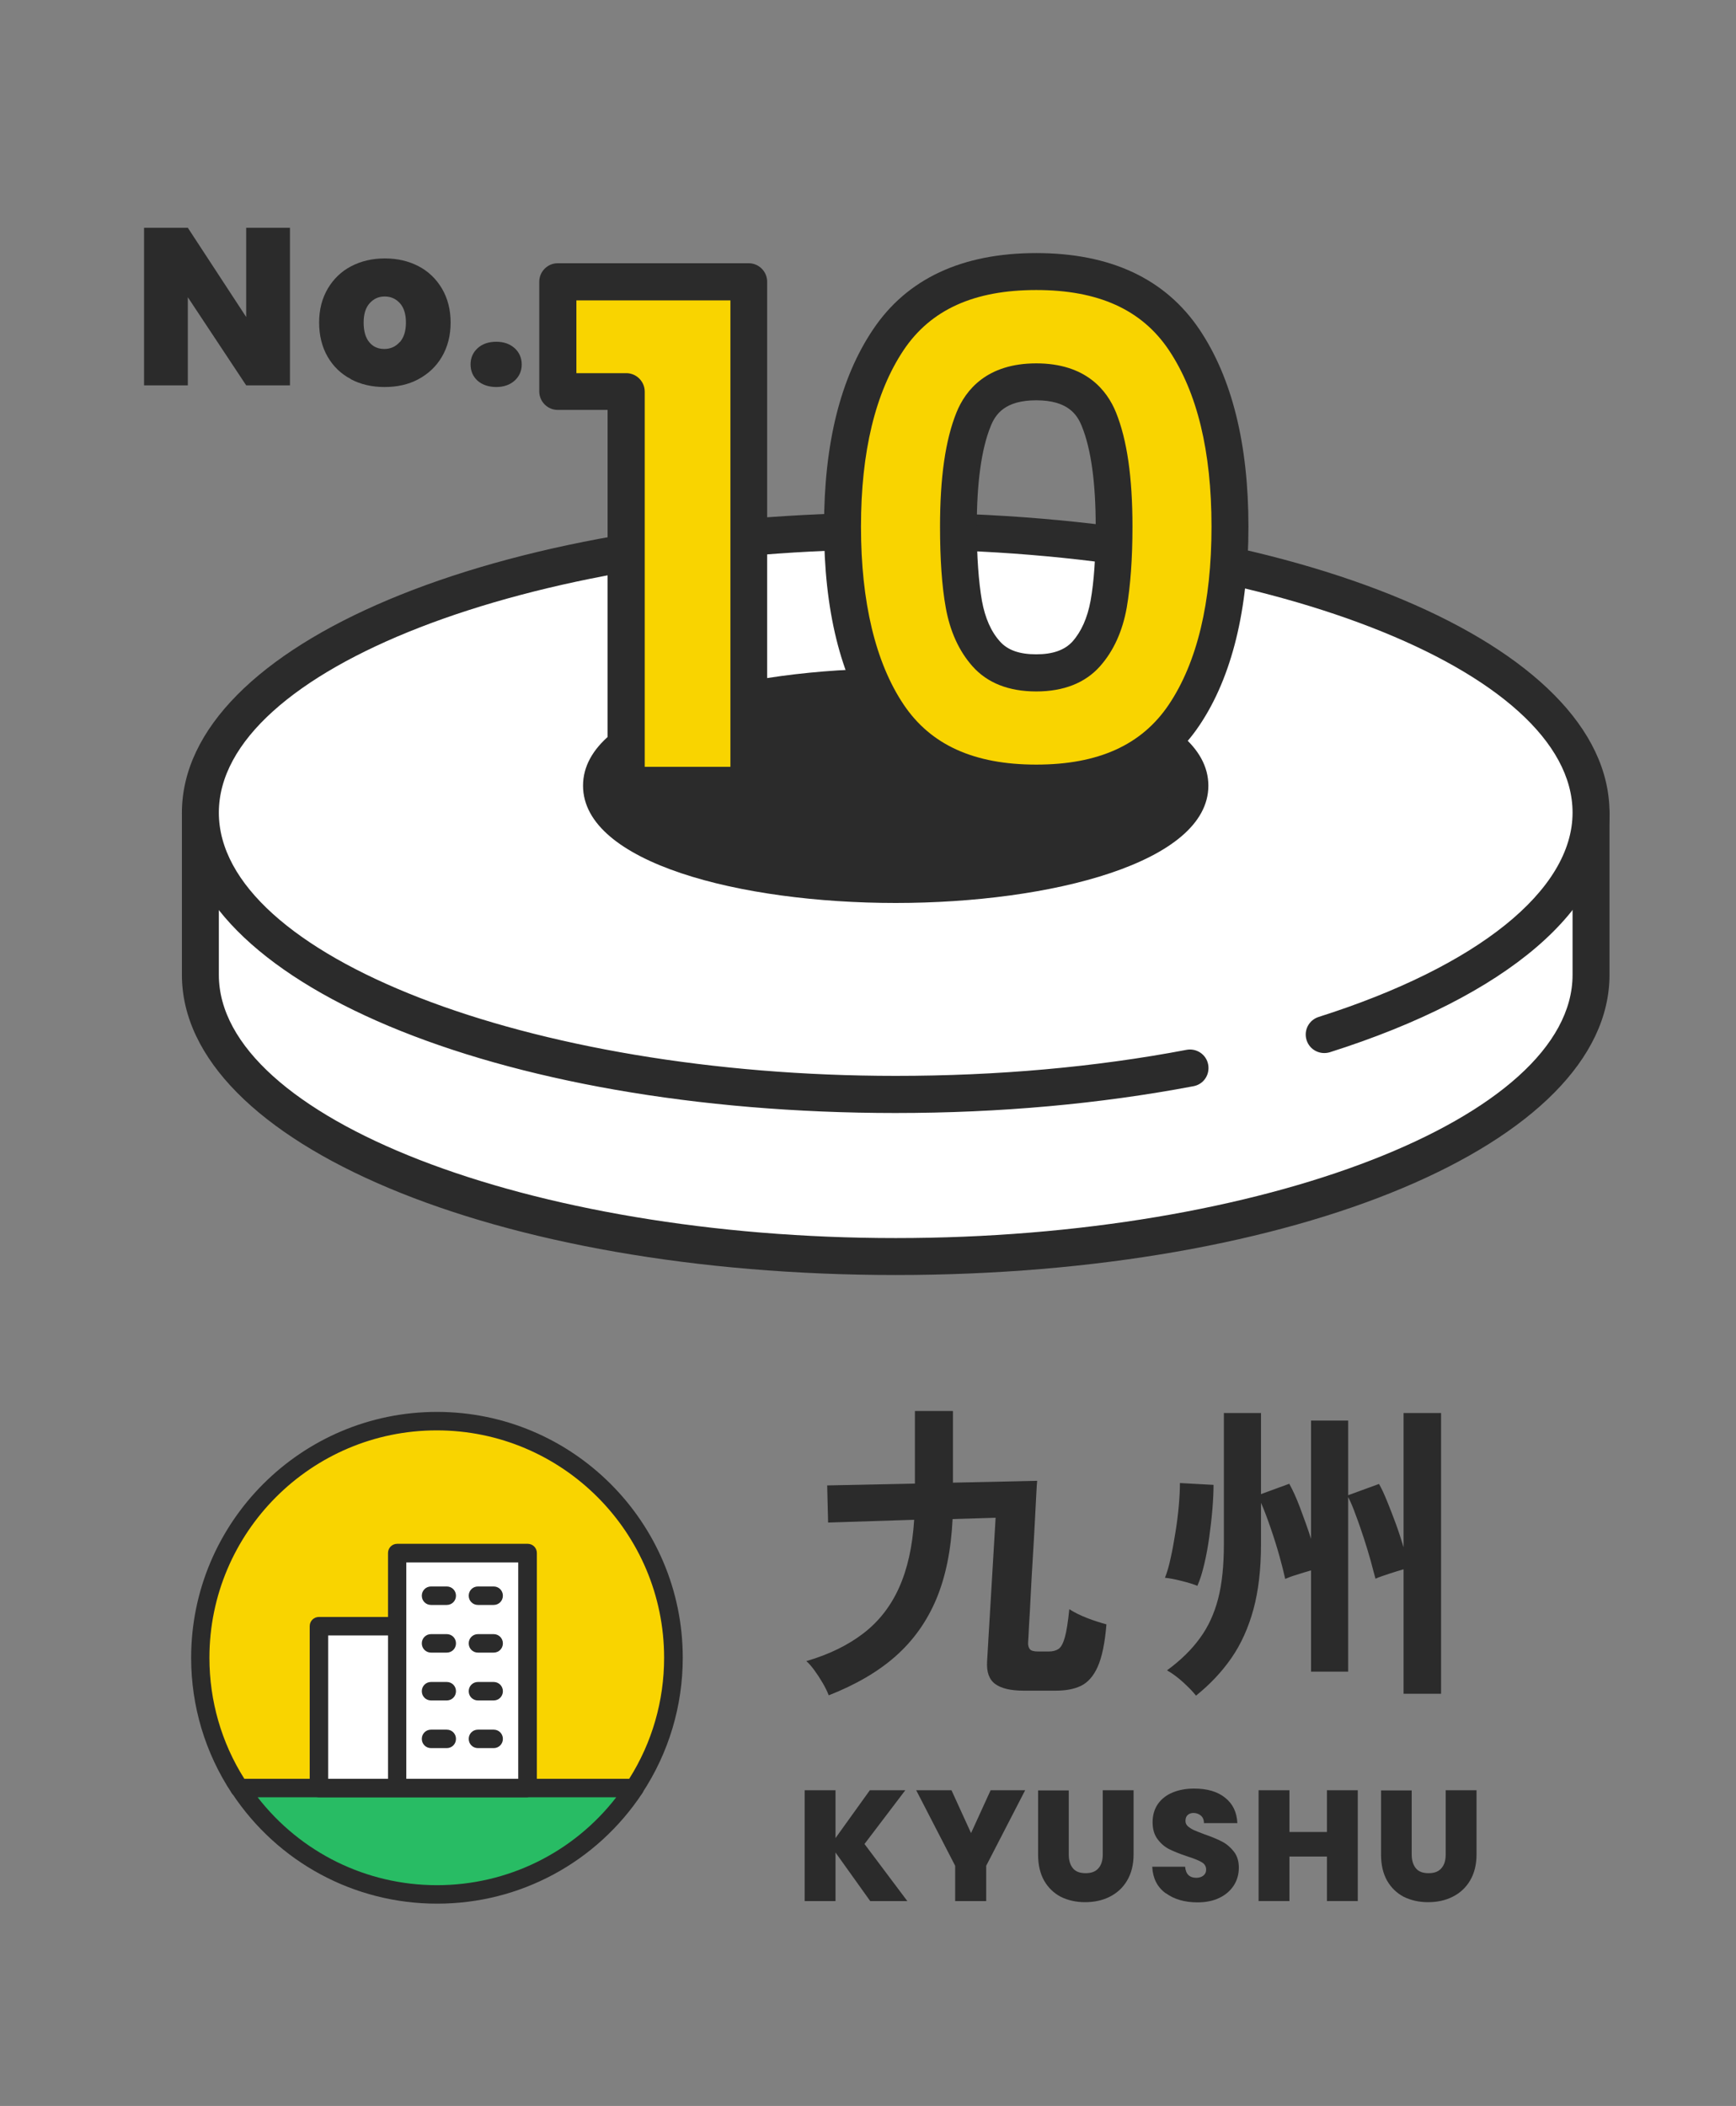 <svg viewBox="0 0 94 114" xmlns="http://www.w3.org/2000/svg"><rect x="0" y="0" width="94" height="114" fill="#808080" stroke="none"/><path d="m0 0h94v114h-94z" fill="none"/><path d="m86.14 44v8.76c0 8.42-16.85 15.25-37.65 15.25s-37.65-6.83-37.65-15.25v-8.76" fill="#fff"/><path d="m48.5 69.02c-21.67 0-38.65-7.14-38.65-16.25v-8.76c0-.55.45-1 1-1s1 .45 1 1v8.76c0 7.72 16.78 14.25 36.65 14.25s36.65-6.52 36.65-14.25v-8.76c0-.55.45-1 1-1s1 .45 1 1v8.76c0 9.11-16.98 16.25-38.65 16.25z" fill="#2b2b2b"/><path d="m64.43 57.82c-4.84.92-10.24 1.43-15.93 1.43-20.79 0-37.65-6.83-37.65-15.25s16.85-15.25 37.65-15.25 37.65 6.83 37.65 15.25c0 4.88-5.65 9.22-14.44 12.01" fill="#fff"/><path d="m48.5 60.25c-21.67 0-38.65-7.14-38.65-16.25s16.98-16.25 38.65-16.25 38.65 7.14 38.65 16.25c0 5.18-5.52 9.91-15.14 12.96-.53.16-1.09-.12-1.26-.65s.12-1.09.65-1.26c8.61-2.73 13.75-6.86 13.75-11.06 0-7.72-16.78-14.25-36.65-14.25s-36.65 6.52-36.65 14.25 16.78 14.25 36.65 14.25c5.5 0 10.8-.47 15.75-1.41.54-.1 1.07.25 1.17.8s-.25 1.07-.8 1.17c-5.07.96-10.49 1.45-16.12 1.45z" fill="#2b2b2b"/><ellipse cx="48.5" cy="42.53" fill="#2b2b2b" rx="15.93" ry="5.35"/><path d="m48.5 48.88c-8.41 0-16.93-2.18-16.93-6.35s8.52-6.34 16.93-6.34 16.93 2.18 16.93 6.34-8.52 6.35-16.93 6.35zm0-10.69c-9.11 0-14.93 2.57-14.93 4.34s5.82 4.35 14.93 4.35 14.93-2.57 14.93-4.35-5.82-4.34-14.93-4.34z" fill="#2b2b2b"/><path d="m30.21 21.2v-5.94h10.34v27.25h-6.65v-21.32h-3.7z" fill="#f9d400"/><path d="m40.55 43.51h-6.65c-.55 0-1-.45-1-1v-20.32h-2.7c-.55 0-1-.45-1-1v-5.94c0-.55.45-1 1-1h10.34c.55 0 1 .45 1 1v27.25c0 .55-.45 1-1 1zm-5.65-2h4.65v-25.25h-8.34v3.94h2.7c.55 0 1 .45 1 1v20.32z" fill="#2b2b2b"/><path d="m48.1 18.39c1.65-2.46 4.32-3.7 8.01-3.7s6.35 1.23 8.01 3.7c1.65 2.46 2.48 5.84 2.48 10.12s-.83 7.73-2.48 10.19c-1.66 2.46-4.32 3.7-8.01 3.7s-6.35-1.23-8.01-3.7c-1.66-2.46-2.48-5.86-2.48-10.19s.83-7.65 2.48-10.12zm11.41 4.32c-.55-1.36-1.68-2.04-3.4-2.04s-2.85.68-3.4 2.04-.82 3.29-.82 5.8c0 1.69.1 3.09.3 4.2s.6 2 1.21 2.69 1.51 1.03 2.71 1.03 2.1-.34 2.71-1.03c.61-.68 1.01-1.58 1.21-2.69s.3-2.51.3-4.2c0-2.51-.27-4.45-.82-5.8z" fill="#f9d400"/><g fill="#2b2b2b"><path d="m56.11 43.4c-4.02 0-6.99-1.39-8.84-4.14-1.76-2.62-2.65-6.24-2.65-10.75s.89-8.05 2.65-10.67c1.84-2.75 4.82-4.14 8.84-4.14s6.99 1.39 8.84 4.14c1.76 2.62 2.65 6.21 2.65 10.67s-.89 8.13-2.65 10.75c-1.84 2.75-4.82 4.14-8.84 4.14zm-7.18-24.45c-1.53 2.29-2.31 5.5-2.31 9.56s.78 7.35 2.31 9.63c1.47 2.19 3.82 3.25 7.18 3.25s5.71-1.06 7.18-3.25c1.53-2.28 2.31-5.53 2.31-9.63s-.78-7.27-2.31-9.56c-1.47-2.19-3.82-3.25-7.18-3.25s-5.71 1.06-7.18 3.25zm7.18 18.48c-1.49 0-2.65-.46-3.45-1.36-.73-.82-1.22-1.89-1.45-3.18-.21-1.16-.31-2.63-.31-4.38 0-2.67.29-4.69.89-6.18.49-1.21 1.64-2.66 4.32-2.66s3.83 1.45 4.32 2.66c.6 1.49.89 3.51.89 6.18 0 1.74-.11 3.21-.31 4.38-.23 1.29-.72 2.36-1.45 3.18-.8.9-1.97 1.36-3.45 1.36zm0-15.76c-1.69 0-2.21.75-2.47 1.41-.5 1.23-.75 3.06-.75 5.43 0 1.63.1 2.98.28 4.02.17.92.49 1.66.98 2.2.42.47 1.06.69 1.96.69s1.54-.23 1.96-.69c.48-.54.81-1.28.98-2.2.19-1.05.28-2.4.28-4.02 0-2.37-.25-4.2-.75-5.43-.26-.66-.78-1.41-2.47-1.41z"/><path d="m15.7 20.86h-2.37l-3.16-4.77v4.77h-2.37v-8.53h2.37l3.16 4.83v-4.83h2.37z"/><path d="m19 20.52c-.54-.28-.96-.69-1.26-1.21s-.46-1.14-.46-1.85.16-1.31.47-1.84c.31-.52.73-.93 1.27-1.21s1.14-.42 1.82-.42 1.28.14 1.82.42.96.69 1.27 1.21c.31.53.47 1.14.47 1.84s-.16 1.32-.47 1.85-.74.93-1.28 1.22-1.15.42-1.83.42-1.29-.14-1.82-.42zm2.65-2c.22-.25.33-.6.33-1.06s-.11-.81-.33-1.05-.49-.36-.82-.36-.59.12-.81.36-.33.59-.33 1.05.1.82.31 1.07.48.36.81.36.61-.12.83-.37z"/><path d="m25.86 20.61c-.25-.23-.38-.52-.38-.88s.13-.65.38-.88.59-.35 1.01-.35.74.12 1 .35c.25.23.38.53.38.88s-.13.64-.38.87-.59.35-1 .35-.76-.12-1.01-.34z"/><path d="m44.86 91.74c-.07-.18-.17-.39-.31-.63s-.29-.47-.45-.69-.31-.39-.44-.5c1.24-.36 2.27-.87 3.1-1.51s1.47-1.46 1.92-2.46.73-2.22.82-3.68l-4.66.15-.05-2.01 4.75-.1v-3.93h2.06v3.88l4.56-.1c-.01.09-.03.35-.05.77s-.05.93-.08 1.54-.07 1.25-.11 1.92-.08 1.33-.11 1.96-.06 1.17-.09 1.63c-.02.45-.04.76-.05.92s.02.28.09.37.22.13.45.13h.58c.22 0 .39-.05.53-.14.14-.1.25-.31.34-.63s.17-.83.24-1.52c.28.18.61.34.97.48s.71.25 1.04.34c-.08 1.01-.24 1.77-.47 2.29s-.54.86-.91 1.04c-.38.18-.83.26-1.36.26h-1.75c-.69 0-1.2-.12-1.53-.36s-.48-.65-.44-1.24c.02-.38.05-.83.08-1.37s.08-1.32.14-2.35.14-2.38.24-4.04l-2.33.07c-.08 1.67-.37 3.11-.88 4.33-.51 1.21-1.24 2.24-2.2 3.09s-2.17 1.55-3.62 2.12z"/><path d="m64.85 85.85c-.22-.09-.51-.18-.87-.27s-.66-.15-.9-.17c.11-.28.22-.64.31-1.08.1-.44.18-.9.26-1.4.08-.49.14-.97.18-1.44.04-.46.06-.87.06-1.21l1.82.1c0 .37-.02.81-.06 1.3s-.1 1-.17 1.51-.16 1.01-.27 1.47c-.11.47-.23.86-.37 1.17zm-.09 5.94c-.16-.21-.39-.44-.69-.72-.3-.27-.59-.49-.88-.65.74-.54 1.33-1.12 1.78-1.74.45-.61.78-1.33.99-2.14s.31-1.8.31-2.95v-7.1h2.01v4.39l1.53-.56c.18.32.38.75.59 1.31s.41 1.11.59 1.67v-6.4h2.01v4.04l1.67-.61c.14.24.28.55.44.94s.32.81.48 1.24c.16.44.29.85.41 1.25v-7.27h2.03v15.2h-2.03v-6.74c-.24.07-.51.15-.81.25s-.54.18-.71.26c-.07-.26-.16-.58-.26-.97-.11-.39-.23-.79-.37-1.22-.14-.42-.28-.84-.43-1.23-.14-.4-.28-.73-.42-1v9.45h-2.01v-5.48c-.24.07-.49.14-.76.23-.27.08-.48.16-.64.23-.07-.32-.17-.73-.31-1.23s-.3-1.01-.48-1.53-.35-.98-.52-1.36v2.25c0 1.35-.14 2.53-.41 3.52s-.67 1.88-1.19 2.63-1.16 1.43-1.92 2.04z"/><path d="m47.12 102.91-1.88-2.63v2.63h-1.67v-6h1.67v2.59l1.86-2.59h1.92l-2.21 2.91 2.32 3.09h-2.02z"/><path d="m55.51 96.91-2.11 4.09v1.91h-1.68v-1.91l-2.11-4.09h1.91l1.06 2.32 1.06-2.32h1.88z"/><path d="m57.87 96.91v3.48c0 .32.08.57.23.75s.38.26.69.26.54-.09.69-.27c.16-.18.23-.43.23-.74v-3.48h1.67v3.48c0 .55-.12 1.02-.35 1.41s-.55.68-.95.88-.84.29-1.33.29-.92-.1-1.31-.29c-.38-.2-.68-.49-.9-.87-.22-.39-.33-.86-.33-1.41v-3.48h1.66z"/><path d="m63.11 102.48c-.45-.33-.69-.81-.72-1.43h1.78c.02.21.08.36.19.46s.25.14.42.14c.15 0 .28-.04.38-.12s.15-.18.15-.32c0-.18-.08-.31-.25-.41s-.43-.2-.8-.32c-.39-.13-.71-.26-.95-.38s-.45-.3-.63-.54-.27-.54-.27-.92.1-.72.29-.99.46-.48.8-.62.73-.21 1.16-.21c.7 0 1.26.16 1.67.49.42.33.64.78.67 1.38h-1.81c0-.18-.06-.32-.17-.41s-.24-.14-.4-.14c-.12 0-.23.04-.31.11s-.12.18-.12.32c0 .11.04.21.13.29s.2.15.33.21.32.13.58.23c.38.13.69.26.94.39s.46.31.64.54.27.52.27.87-.09.68-.27.96-.44.51-.77.67c-.34.17-.74.25-1.2.25-.7 0-1.27-.17-1.72-.5z"/><path d="m73.52 96.91v6h-1.67v-2.41h-2.03v2.41h-1.67v-6h1.67v2.26h2.03v-2.26z"/><path d="m76.44 96.91v3.48c0 .32.08.57.23.75s.38.26.69.26.54-.09.69-.27c.16-.18.23-.43.23-.74v-3.48h1.67v3.48c0 .55-.12 1.02-.35 1.41s-.55.68-.95.88-.84.29-1.33.29-.92-.1-1.31-.29c-.38-.2-.68-.49-.9-.87-.22-.39-.33-.86-.33-1.41v-3.48h1.66z"/></g><path d="m36.47 89.74c0-7.07-5.73-12.81-12.81-12.81s-12.81 5.73-12.81 12.81c0 2.61.78 5.03 2.12 7.05h21.37c1.34-2.02 2.12-4.44 2.12-7.05z" fill="#f9d400"/><path d="m34.35 97.29h-21.38c-.17 0-.32-.08-.42-.22-1.44-2.18-2.2-4.71-2.2-7.33 0-7.34 5.97-13.31 13.31-13.31s13.31 5.97 13.31 13.31c0 2.61-.76 5.15-2.2 7.33-.09.14-.25.22-.42.22zm-21.11-1h20.83c1.24-1.96 1.89-4.22 1.89-6.55 0-6.79-5.52-12.31-12.31-12.31s-12.31 5.52-12.31 12.31c0 2.33.65 4.59 1.89 6.55z" fill="#2b2b2b"/><path d="m12.97 96.79c2.29 3.47 6.22 5.76 10.69 5.76s8.4-2.29 10.69-5.76z" fill="#28bc64"/><path d="m23.66 103.05c-4.48 0-8.63-2.24-11.1-5.98-.1-.15-.11-.35-.02-.51s.26-.26.44-.26h21.38c.18 0 .35.1.44.26s.08.36-.02.51c-2.48 3.75-6.63 5.98-11.1 5.98zm-9.71-5.76c2.33 3 5.89 4.76 9.71 4.76s7.39-1.76 9.71-4.76z" fill="#2b2b2b"/><path d="m28.57 96.79h-7.06v-12.71h7.06zm-7.07-8.76h-4.24v8.76h4.24" fill="#fff"/><path d="m28.57 97.29h-11.3c-.28 0-.5-.22-.5-.5v-8.76c0-.28.22-.5.5-.5h3.74v-3.46c0-.28.22-.5.5-.5h7.06c.28 0 .5.22.5.5v12.71c0 .28-.22.5-.5.5zm-6.57-1h6.06v-11.71h-6.06zm-4.23 0h3.24v-7.76h-3.24z" fill="#2b2b2b"/><path d="m26.73 94.63h-.85c-.28 0-.5-.22-.5-.5s.22-.5.5-.5h.85c.28 0 .5.22.5.5s-.22.5-.5.5zm-2.54 0h-.85c-.28 0-.5-.22-.5-.5s.22-.5.5-.5h.85c.28 0 .5.22.5.5s-.22.5-.5.5zm2.54-2.58h-.85c-.28 0-.5-.22-.5-.5s.22-.5.5-.5h.85c.28 0 .5.22.5.5s-.22.5-.5.5zm-2.54 0h-.85c-.28 0-.5-.22-.5-.5s.22-.5.5-.5h.85c.28 0 .5.22.5.5s-.22.5-.5.5zm2.54-2.59h-.85c-.28 0-.5-.22-.5-.5s.22-.5.5-.5h.85c.28 0 .5.22.5.5s-.22.5-.5.5zm-2.54 0h-.85c-.28 0-.5-.22-.5-.5s.22-.5.5-.5h.85c.28 0 .5.22.5.5s-.22.5-.5.5zm2.54-2.58h-.85c-.28 0-.5-.22-.5-.5s.22-.5.5-.5h.85c.28 0 .5.22.5.5s-.22.5-.5.5zm-2.54 0h-.85c-.28 0-.5-.22-.5-.5s.22-.5.5-.5h.85c.28 0 .5.22.5.5s-.22.5-.5.5z" fill="#2b2b2b"/></svg>